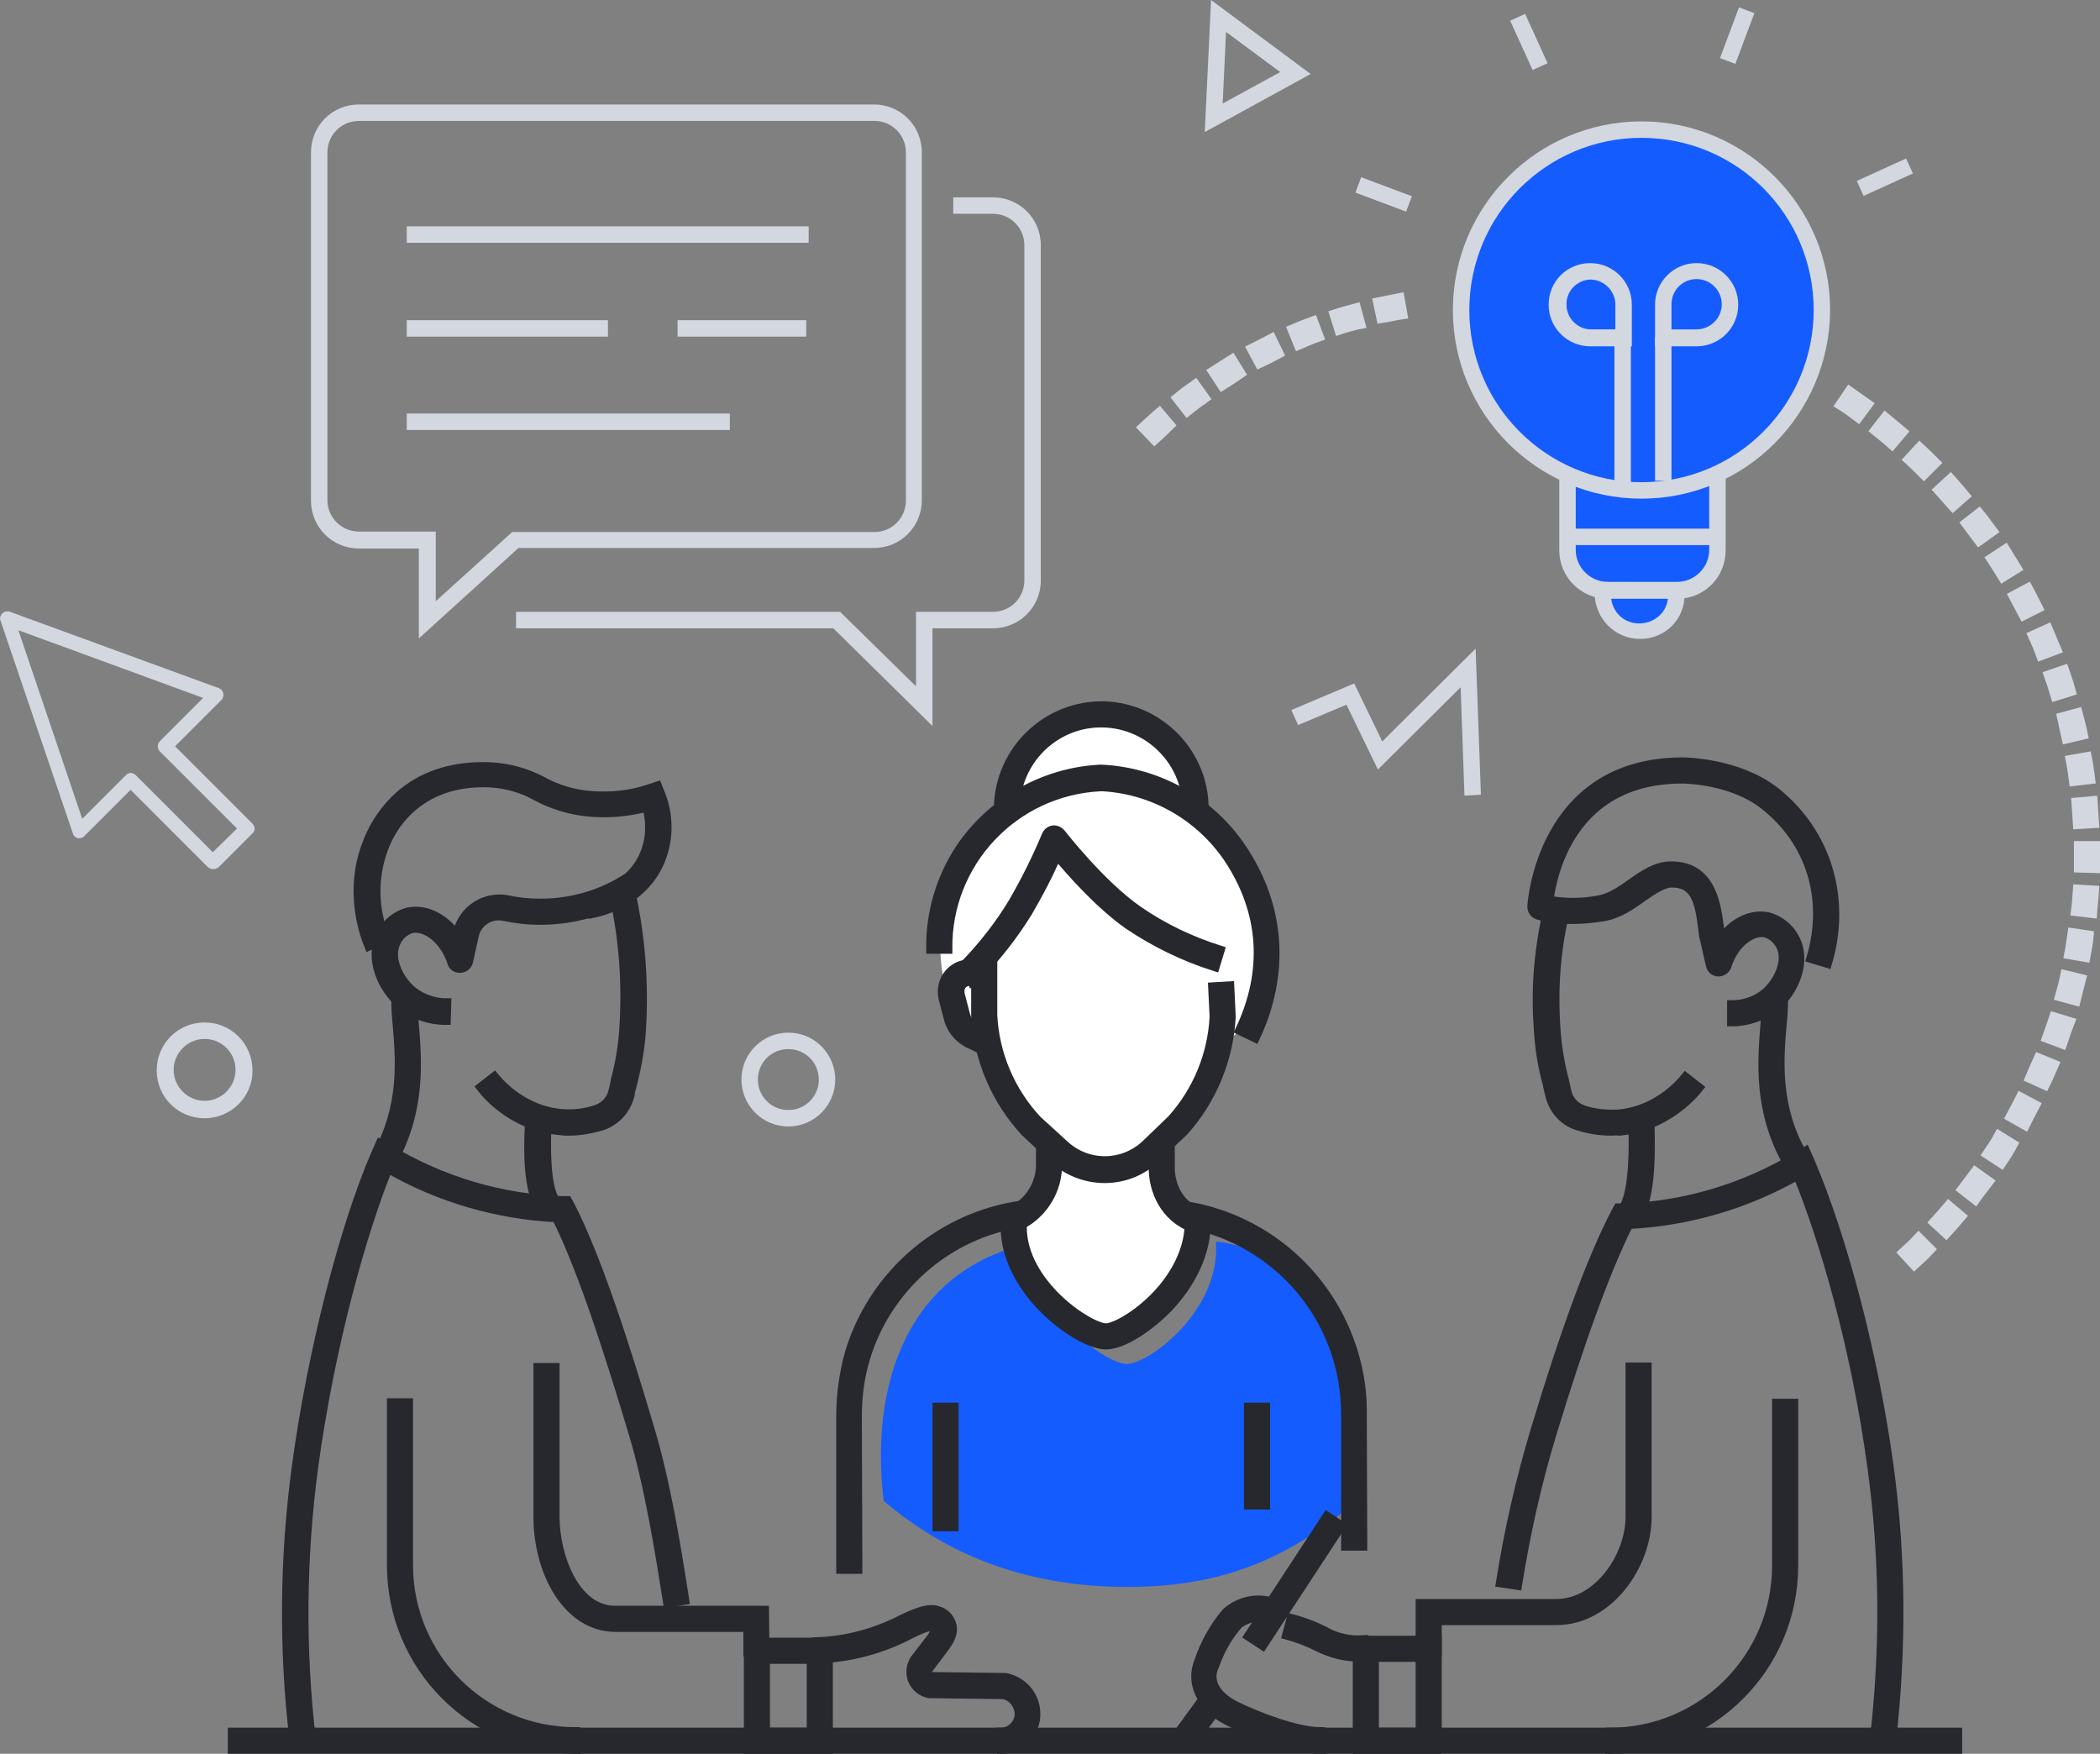 <?xml version="1.0" encoding="utf-8"?>
<!-- Generator: Adobe Illustrator 25.2.3, SVG Export Plug-In . SVG Version: 6.00 Build 0)  -->
<svg version="1.1" id="Layer_1" xmlns="http://www.w3.org/2000/svg" xmlns:xlink="http://www.w3.org/1999/xlink" x="0px" y="0px"
	 viewBox="0 0 434.2 362.6" style="enable-background:new 0 0 434.2 362.6;" xml:space="preserve">
<rect x="0" y="0" width="434.2" height="362.6" fill="#808080" stroke="none"/>
<style type="text/css">
	.st0{fill:#D3D7E0;}
	.st1{fill:#145CFD;}
	.st2{fill:#FFFFFF;}
	.st3{fill:#27282E;stroke:#27282E;stroke-width:2;stroke-miterlimit:10;}
	.st4{fill:#D3D7E0;stroke:#D3D7E0;stroke-width:2;stroke-miterlimit:10;}
</style>
<g id="Layer_2_1_">
	<g id="Layer_1-2">
		<g id="Group_433">
			<g id="Icon">
				<g id="Group_371">
					<path id="Path_204" class="st0" d="M42.3,231.2c-5.5,0-9.9-4.4-9.9-9.9c0-5.5,4.4-9.9,9.9-9.9s9.9,4.4,9.9,9.9
						C52.3,226.7,47.8,231.2,42.3,231.2z M42.3,214.8c-3.5,0-6.4,2.9-6.4,6.4s2.9,6.4,6.4,6.4c3.5,0,6.4-2.9,6.4-6.4
						S45.9,214.8,42.3,214.8L42.3,214.8z"/>
				</g>
			</g>
			<g id="Text">
				<path id="Path_205" class="st0" d="M44,179.7c-0.4,0-0.7-0.2-1-0.4l-16-16l-9.6,9.6c-0.3,0.3-0.6,0.4-1,0.4c-0.1,0-0.2,0-0.3,0
					c-0.5-0.1-0.9-0.5-1-0.9l-15-44.1c-0.2-0.5,0-1.1,0.4-1.5c0.4-0.4,1-0.5,1.6-0.3l43.2,15.8c0.7,0.3,1.1,1.1,0.8,1.9
					c-0.1,0.2-0.2,0.4-0.3,0.5l-9.6,9.6l16,16c0.6,0.6,0.6,1.5,0,2c0,0,0,0,0,0l-7,7C44.8,179.6,44.4,179.7,44,179.7z M27,159.8
					c0.4,0,0.7,0.2,1,0.4l16,16l5-4.9l-16-16c-0.5-0.6-0.5-1.4,0-2l0,0l9-9l-38.2-14l13.2,39l9-9C26.3,160,26.6,159.8,27,159.8z"/>
				<path id="Path_206" class="st1" d="M280.5,310.3c0-39.4-15.8-52.4-29.1-53.6c1.1,14.1-13.8,25.3-18.4,25.3
					c-4.3,0-18.5-10.1-18.5-22.8c0-0.8,0.1-1.6,0.2-2.5c-24.7,4.4-35.2,26.2-32,53.6c14.1,12,30.8,17.8,50.4,17.8
					S266.4,322.3,280.5,310.3z"/>
				<path id="Path_207" class="st2" d="M209.1,252.1c1,5.7,10.4,23.9,19.1,23.9s20.3-17.3,18.6-22.2s-4.2-3.9-5.4-8.4
					s-1.1-7.5,1.8-11.7s4.8-13.1,9-16.9s4.1-3.5,6.1-7.4s3.9-20.4-2.8-32.3s-8.3-9.4-10.1-15.6s-7.2-14.1-17.7-14.1
					s-16.4,8.8-19.3,18.2s-6.4,4.7-10,13.9s-5.2,15.3-2.9,24.8c0,0,0.1,8.1,6.8,10.2c3.3,6.9,9.1,18.7,14.1,22.1
					c0.5,4.9,1.1,9.2-1.2,11.4C213.4,249.6,211.3,251,209.1,252.1z"/>
				<g id="Group_432">
					<path id="Path_208" class="st1" d="M324.2,91.3c-0.2,14.5-1.2,24.9,1.1,27.4s5,0.9,5.8,3s2,8.3,8,8.3s7.1-7.2,8.8-7.8
						s7.4-3,7.4-8.4S355,89.1,355,89.1L324.2,91.3z"/>
					<circle id="Ellipse_21" class="st1" cx="339.1" cy="64" r="37.3"/>
					<g id="Group_372">
						<path id="Path_209" class="st0" d="M249.1,27.3L250.4,0L271,15.3L249.1,27.3z M253.5,6.6l-0.7,14.8l11.9-6.5L253.5,6.6z"/>
					</g>
					<g id="Group_373">
						<path id="Path_210" class="st0" d="M302.8,164.5l-0.8-22.4l-17.1,17l-6.5-13.4l-10,4.2l-1.4-3.1l13-5.5l5.8,12l19.3-19.2
							l1.1,30.2L302.8,164.5z"/>
					</g>
					<g id="Group_374">
						<path id="Path_211" class="st0" d="M163,232.9c-5.4,0-9.7-4.4-9.7-9.7c0-5.4,4.4-9.7,9.7-9.7c5.4,0,9.7,4.4,9.7,9.7l0,0
							C172.7,228.5,168.4,232.9,163,232.9z M163,216.9c-3.5,0-6.3,2.8-6.3,6.3s2.8,6.3,6.3,6.3c3.5,0,6.3-2.8,6.3-6.3l0,0l0,0
							C169.3,219.7,166.5,216.9,163,216.9C163,216.8,163,216.8,163,216.9L163,216.9z"/>
					</g>
					<g id="Group_409">
						<g id="Group_375">
							<rect id="Rectangle_142" x="48.1" y="358.2" class="st3" width="356.6" height="3.4"/>
						</g>
						<g id="Group_376">
							<path id="Path_212" class="st3" d="M60.9,360.1c-2.3-19-2.1-38.3,0.5-57.3c3.1-22.8,9.6-48.7,16.4-64.4l0.8-1.8l1.7,1
								c10.9,6.6,23.3,10.3,36,10.7h1l0.5,0.9c5.7,11.1,11.6,29.6,16.5,46.2c3.4,11.2,5.7,25.7,7.2,35.4l-3.4,0.5
								c-1.5-9.5-3.8-24-7.1-34.9c-4.8-16-10.4-33.7-15.9-44.7c-12.3-0.6-24.3-4.1-34.9-10.2c-5.4,13.2-12,36.8-15.4,61.7
								c-2.5,18.7-2.7,37.7-0.5,56.4L60.9,360.1z"/>
						</g>
						<g id="Group_377">
							<path id="Path_213" class="st3" d="M158.1,341.5h-3.4v-5.1h-27.4c-10,0-16-11.5-16-22.7v-30.9h3.4v30.9
								c0,7.8,4,19.3,12.5,19.3h30.8L158.1,341.5z"/>
						</g>
						<g id="Group_378">
							<path id="Path_214" class="st3" d="M119,361.6c-21,0-38-17-38-38v-33.5h3.4v33.5c0,19.1,15.5,34.5,34.6,34.5V361.6z"/>
						</g>
						<g id="Group_379">
							<path id="Path_215" class="st3" d="M171.2,361.6h-16.4v-22h16.4V361.6z M158.2,358.2h9.6V343h-9.6V358.2z"/>
						</g>
						<g id="Group_380">
							<path id="Path_216" class="st3" d="M207.1,361.6l-0.2-3.4c2.2,0,3.9-1.8,3.9-3.9c-0.1-1.9-1.4-3.6-3.3-4l-15.4-0.2
								c-1.5-0.3-2.7-1.3-3.3-2.6c-0.6-1.3-0.5-2.8,0.2-4.1l0.1-0.2l3.7-4.8l0.1-0.2c0.6-1,0.6-1.3,0.6-1.4s-0.2-0.3-0.7-0.5
								s-1.7,0-5.9,2.2c-5.6,2.7-11.6,4.2-17.8,4.4l-0.1-3.4c5.6-0.2,11.1-1.6,16.2-4c3.9-2,6.9-3.2,8.8-2.4
								c1.3,0.4,2.3,1.4,2.7,2.7c0.6,1.9-0.6,3.6-1.1,4.3l-0.2,0.3l-3.6,4.8c-0.1,0.3-0.1,0.6,0,0.9c0.1,0.3,0.4,0.5,0.7,0.6
								l15.4,0.2c3.6,0.7,6.2,3.8,6.2,7.4C214.2,358.2,211.1,361.4,207.1,361.6z"/>
						</g>
						<g id="Group_381">
							<path id="Path_217" class="st3" d="M391,360.1l-3.4-0.4c2.2-18.7,2.1-37.7-0.5-56.4c-3.4-25.2-10.2-47.9-15.4-60.4
								c-10.7,6.1-22.7,9.6-35,10.2c-4.7,9.4-10,24-15.9,43.4c-3.1,10.2-5.4,20.6-7.1,31.2l-3.4-0.5c1.7-10.7,4.1-21.3,7.2-31.6
								c6.1-20.2,11.6-35.3,16.6-44.9l0.5-0.9h1c12.7-0.4,25.1-4.1,36-10.7l1.7-1l0.8,1.8c7,16.3,13.4,41.1,16.4,63.1
								C393.1,321.9,393.2,341.1,391,360.1z"/>
						</g>
						<g id="Group_382">
							<path id="Path_218" class="st3" d="M297.1,341.4h-3.4v-9.8h28.1c8.6,0,15.3-9.7,15.3-18v-30.9h3.4v30.9
								c0,10.1-8,21.4-18.7,21.4h-24.7V341.4z"/>
						</g>
						<g id="Group_383">
							<path id="Path_219" class="st3" d="M332.9,361.6v-3.4c19.1,0,34.5-15.5,34.5-34.5v-33.5h3.4v33.5
								C370.8,344.6,353.9,361.6,332.9,361.6z"/>
						</g>
						<g id="Group_384">
							<path id="Path_220" class="st3" d="M297.1,361.6h-16.4v-22.4h16.4L297.1,361.6z M284.1,358.2h9.6v-15.6h-9.6V358.2z"/>
						</g>
						<g id="Group_385">
							<path id="Path_221" class="st3" d="M281.9,342.5c-3.3,0.2-6.6-0.6-9.5-2.1c-2-1-4.1-1.8-6.3-2.4l0.9-3.3
								c2.4,0.6,4.7,1.5,6.9,2.6c2.4,1.4,5.2,2,8,1.8L281.9,342.5z"/>
						</g>
						<g id="Group_386">
							<path id="Path_222" class="st3" d="M273.1,361.6c-6,0-15.6-4-19.3-5.9c-5.4-2.8-7.8-7.8-5.8-12.4c1.2-3.6,3.1-6.9,5.5-9.8
								c2.8-2.6,7-3.4,10.5-1.8l-1.4,3.1c-2.2-0.9-4.7-0.5-6.6,1c-2.2,2.5-3.8,5.4-4.9,8.5l-0.1,0.2c-1.6,3.6,1.1,6.5,4.2,8.1
								c4.3,2.2,12.9,5.5,17.8,5.5L273.1,361.6z"/>
						</g>
						<g id="Group_387">
							
								<rect id="Rectangle_143" x="242.8" y="354.4" transform="matrix(0.59 -0.807 0.807 0.59 -186.005 345.772)" class="st3" width="9.5" height="3.4"/>
						</g>
						<g id="Group_388">
							
								<rect id="Rectangle_144" x="253.1" y="325.1" transform="matrix(0.548 -0.836 0.836 0.548 -152.264 371.697)" class="st3" width="29.5" height="3.4"/>
						</g>
						<g id="Group_389">
							<path id="Path_223" class="st3" d="M248.9,166.8h-3.4c-0.2-9.8-8.4-17.6-18.2-17.4c-9.5,0.2-17.2,7.9-17.4,17.4h-3.4
								c0.3-11.7,10-21,21.7-20.8C239.5,146.3,248.7,155.5,248.9,166.8z"/>
						</g>
						<g id="Group_390">
							<path id="Path_224" class="st3" d="M259.5,214.5l-3.1-1.5c5.8-12.2,5-24.5-2.4-35.6c-5.9-8.7-15.5-14.2-26-14.8h-0.5
								c-17.9,0.9-31.8,15.7-31.6,33.6h-3.4c-0.1-7.4,2-14.6,6.1-20.8c6.5-9.6,17.2-15.7,28.8-16.3h0.5c11.6,0.6,22.3,6.6,28.8,16.3
								C264.8,187.4,265.7,201.3,259.5,214.5z"/>
						</g>
						<g id="Group_391">
							<rect id="Rectangle_145" x="193.8" y="291" class="st3" width="3.4" height="24.6"/>
						</g>
						<g id="Group_392">
							<rect id="Rectangle_146" x="258.2" y="291" class="st3" width="3.4" height="20.1"/>
						</g>
						<g id="Group_393">
							<path id="Path_225" class="st3" d="M117.6,233.8c-0.6,0-1.1,0-1.7-0.1c-9.2-0.7-14.9-6.9-16.4-8.9l2.7-2.1
								c1.3,1.6,6.2,7,14,7.6c2.4,0.2,4.9-0.1,7.2-0.9c1.7-0.6,3-2,3.4-3.8c0.2-0.8,0.4-1.5,0.5-2.3c1-3.7,1.6-7.5,1.8-11.4
								c0.5-8.8-0.1-17.6-2-26.2l3.4-0.7c1.9,8.9,2.6,18.1,2.1,27.2c-0.2,4.1-0.9,8.1-1.9,12c-0.2,0.7-0.4,1.4-0.5,2.2
								c-0.7,2.9-2.8,5.3-5.7,6.3C122.2,233.4,119.9,233.8,117.6,233.8z"/>
						</g>
						<g id="Group_394">
							<path id="Path_226" class="st3" d="M92.2,210.9c-3.4,0-6.7-1.1-9.3-3.3c-3.9-3.3-6.6-9.5-4.1-14.4c1.1-2.3,3.2-4,5.7-4.6
								c3.6-0.7,7.4,1.3,10,4.9l0.2-0.8c1.1-4.6,5.6-7.5,10.3-6.6c2.2,0.5,4.4,0.7,6.6,0.7h0.2c6,0,11.9-1.6,17-4.7l1.7,2.9
								c-5.7,3.4-12.1,5.2-18.7,5.2h-0.3c-2.5,0-4.9-0.3-7.3-0.8c-2.8-0.6-5.6,1.2-6.2,4l-1.2,5.4c-0.2,0.9-1.1,1.5-2.1,1.3
								c-0.6-0.1-1.1-0.6-1.2-1.1c-1.7-5.1-5.6-7.6-8.3-7.1c-1.4,0.4-2.7,1.4-3.3,2.8c-1.7,3.2,0.4,7.8,3.3,10.2
								c2,1.6,4.5,2.5,7.1,2.5L92.2,210.9z"/>
						</g>
						<g id="Group_395">
							<path id="Path_227" class="st3" d="M76.3,195.5c-1.3-3.2-4-11.8-0.4-21c1.5-4.1,4.1-7.8,7.5-10.6c4.7-3.8,10.8-5.6,18-5.3
								c3.8,0.2,7.4,1.2,10.8,3c2.9,1.6,6.2,2.6,9.5,2.9c4.3,0.4,8.6,0,12.7-1.4l1.5-0.5l0.6,1.5c1.8,4.4,1.8,9.4,0,13.8
								c-3.7,8.9-13,10.7-14,10.9l-0.6-3.4c0.3-0.1,8.4-1.5,11.4-8.8c1.3-3.1,1.4-6.6,0.5-9.8c-4.1,1.1-8.3,1.4-12.4,1
								c-3.7-0.4-7.3-1.5-10.6-3.3c-2.9-1.6-6.1-2.5-9.4-2.7c-6.3-0.3-11.6,1.3-15.7,4.6c-3,2.4-5.2,5.6-6.5,9.2
								c-2.2,6-2,12.6,0.4,18.4L76.3,195.5z"/>
						</g>
						<g id="Group_396">
							<path id="Path_228" class="st3" d="M81,240.4l-3-1.7c5.6-9.9,4.8-19.6,4.2-26.7c-0.2-2-0.3-3.7-0.3-5.2h3.4
								c0,1.4,0.1,3.1,0.3,5C86.2,219.2,87.1,229.5,81,240.4z"/>
						</g>
						<g id="Group_397">
							<path id="Path_229" class="st3" d="M112.1,250.5c-3.1-4.2-2.8-13.3-2.6-17.6c0-0.6,0-1.1,0-1.5h3.5c0,0.4,0,0.9,0,1.6
								c-0.1,3.4-0.4,12.3,1.9,15.5L112.1,250.5z"/>
						</g>
						<g id="Group_398">
							<path id="Path_230" class="st3" d="M333,233.8c-2.3,0-4.6-0.4-6.8-1.1c-2.9-0.9-5-3.3-5.7-6.3c-0.2-0.8-0.4-1.5-0.5-2.2
								c-1.1-3.9-1.7-7.9-1.9-12c-0.6-8.3,0.2-16.6,2.1-24.6l3.4,0.7c-1.9,7.7-2.5,15.7-2,23.7c0.2,3.8,0.8,7.7,1.8,11.4l0.5,2.3
								c0.4,1.8,1.7,3.2,3.4,3.8c2.3,0.8,4.8,1,7.2,0.9c7.8-0.6,12.7-6,14-7.6l2.7,2.1c-1.5,1.9-7.2,8.1-16.4,8.9
								C334.2,233.7,333.6,233.8,333,233.8z"/>
						</g>
						<g id="Group_399">
							<path id="Path_231" class="st3" d="M369.6,240.4c-6.1-10.8-5.2-21.1-4.6-28.7c0.2-1.9,0.3-3.6,0.3-5h3.4
								c0,1.6-0.1,3.3-0.3,5.2c-0.6,7.1-1.4,16.8,4.2,26.7L369.6,240.4z"/>
						</g>
						<g id="Group_400">
							<path id="Path_232" class="st3" d="M338.4,251.9l-2.8-2c2.4-3.3,2.2-13.7,2.1-17.1c0-0.6,0-1.1,0-1.4h3.4c0,0.3,0,0.7,0,1.3
								C341.3,240.1,341.1,248.2,338.4,251.9z"/>
						</g>
						<g id="Group_401">
							<path id="Path_233" class="st3" d="M202.3,201.6l-2.4-2.5c3.6-3.8,6.9-8,9.6-12.5c2.6-4.5,4.9-9.1,6.9-13.9
								c0.4-0.9,1.4-1.3,2.2-0.9c0.3,0.1,0.5,0.3,0.7,0.5c0.1,0.1,8.2,10.6,16,16c5.2,3.6,10.9,6.3,16.9,8.2l-1,3.3
								c-6.3-2-12.3-4.9-17.8-8.6c-6-4.2-12-11-14.9-14.5c-1.7,4.1-3.8,8-6,11.8C209.6,193.2,206.2,197.6,202.3,201.6z"/>
						</g>
						<g id="Group_402">
							<path id="Path_234" class="st3" d="M209.8,253.8l-1.2-3.2c3.8-1.5,6.4-5.2,6.6-9.3v-4.2h3.4v4.2
								C218.4,246.9,214.9,251.8,209.8,253.8z"/>
						</g>
						<g id="Group_403">
							<path id="Path_235" class="st3" d="M246.8,253.9c-6.1-2.2-8.3-7.9-8.3-12.5v-4.2h3.4v4.2c0,3.4,1.6,7.7,6,9.3L246.8,253.9z"
								/>
						</g>
						<g id="Group_404">
							<path id="Path_236" class="st3" d="M202.6,216.8l-1.6-0.8c-2.3-0.9-4.1-2.8-4.8-5.2l-1.1-4.2c-0.7-2.7,0.5-5.5,3-6.7
								c2-0.9,4.6-0.8,5.9,1.4l-3,1.7c-0.2-0.4-1.4,0-1.4,0c-1,0.5-1.4,1.6-1.1,2.7l1.1,4.2c0.4,1.4,1.4,2.5,2.7,2.9l0.1,0.1
								l1.7,0.8L202.6,216.8z"/>
						</g>
						<g id="Group_405">
							<path id="Path_237" class="st3" d="M228.4,243.6c-3.9,0-7.8-1.5-10.6-4.2L212,234c-6.1-6.6-9.7-15.1-10.2-24v-11.6h3.4v11.5
								c0.4,8.1,3.7,15.8,9.2,21.7l5.7,5.2c4.8,4.4,12.1,4.3,16.8-0.1l5.4-5.2c5.3-5.9,8.4-13.4,8.8-21.3l-0.3-6.1l3.4-0.2l0.3,6.3
								v0.1c-0.5,8.7-3.9,17-9.7,23.5l-0.1,0.1l-5.5,5.2C236.4,242,232.5,243.6,228.4,243.6z"/>
						</g>
						<g id="Group_406">
							<path id="Path_238" class="st3" d="M177.3,324.4h-3.4v-31.5c0-4.5,0.6-8.9,1.8-13.2c4.7-15.6,17.8-27.3,33.8-30.2l2.4-0.4
								l-0.4,2.4c-0.1,0.7-0.2,1.5-0.2,2.2c0,11.8,13.9,20.9,17.4,20.9c1.7,0,6.5-2.5,10.7-7c2.7-2.9,7.1-8.9,6.5-16.2l3.4-0.3
								c0.5,6.4-2.1,13-7.4,18.8c-4.3,4.6-9.9,8.1-13.2,8.1c-5.7,0-20.8-11-20.8-24.3v-0.3c-13.8,3.3-24.9,13.8-29,27.4
								c-1.2,3.9-1.7,8-1.7,12.1L177.3,324.4z"/>
						</g>
						<g id="Group_407">
							<path id="Path_239" class="st3" d="M281.7,319.6h-3.4v-26.7c0-4.1-0.5-8.2-1.7-12.1c-4.3-14.4-16.4-25.2-31.2-27.9l0.6-3.4
								c16.1,2.9,29.1,14.6,33.8,30.2c1.3,4.3,1.9,8.7,1.8,13.1L281.7,319.6z"/>
						</g>
						<g id="Group_408">
							<path id="Path_240" class="st3" d="M358.1,211.2v-3.4c2.5,0,4.9-0.8,6.9-2.4c2.8-2.4,4.8-6.8,3.2-9.9
								c-0.7-1.3-1.8-2.3-3.2-2.7c-2.6-0.5-6.4,1.9-8,6.9c-0.3,0.9-1.3,1.4-2.2,1.1c-0.6-0.2-1-0.7-1.1-1.3l-1.2-5.2
								c-0.2-0.7-0.3-1.5-0.4-2.5c-0.7-5.4-1.5-9.4-6.6-9.3c-1.8,0.1-3.8,1.5-6,3c-2.3,1.7-5,3.5-8.1,4c-8.8,1.4-13.3-0.4-13.5-0.4
								c-0.7-0.3-1.1-0.9-1.1-1.7c0-0.3,1.8-29.8,31.1-29.8c0.5,0,11.4,0.1,19.1,6.1c10.6,8.4,14.8,22,10.8,35.4l-3.3-1
								c3.6-12.2,0-24.1-9.7-31.7c-6.7-5.3-16.5-5.4-17-5.4c-22.9,0-26.9,19.7-27.6,25.2c3.5,0.6,7.1,0.6,10.5-0.1
								c2.3-0.4,4.5-1.9,6.6-3.4c2.4-1.7,5-3.5,7.9-3.6h0.4c8.2,0,9.2,8,9.8,12.3c0.1,0.9,0.2,1.6,0.3,2.2l0.1,0.7
								c2.5-3.5,6.2-5.4,9.7-4.7c2.4,0.6,4.5,2.3,5.6,4.5c2.5,4.8-0.2,10.9-4,14.1C364.6,210,361.4,211.2,358.1,211.2z"/>
						</g>
					</g>
					<g id="Group_422">
						<g id="Group_410">
							<rect id="Rectangle_147" x="324.2" y="109.3" class="st0" width="30" height="3.4"/>
						</g>
						<g id="Group_411">
							<path id="Path_241" class="st0" d="M337.4,71.6h-8.6c-4.7,0-8.6-3.8-8.6-8.6s3.8-8.6,8.6-8.6c4.7,0,8.6,3.8,8.6,8.6
								c0,0,0,0,0,0l0,0V71.6z M328.8,57.8c-2.8,0.1-5.1,2.5-4.9,5.4c0.1,2.7,2.3,4.8,4.9,4.9h5.2V63
								C334,60.2,331.7,57.8,328.8,57.8L328.8,57.8z"/>
						</g>
						<g id="Group_412">
							<path id="Path_242" class="st0" d="M350.8,71.6h-8.6V63c0-4.7,3.8-8.6,8.6-8.6c4.7,0,8.6,3.8,8.6,8.6S355.5,71.6,350.8,71.6
								L350.8,71.6L350.8,71.6z M345.6,68.1h5.2c2.8,0,5.2-2.3,5.2-5.2c0-2.8-2.3-5.2-5.2-5.2s-5.2,2.3-5.2,5.2c0,0,0,0,0,0l0,0
								V68.1z"/>
						</g>
						<g id="Group_413">
							<rect id="Rectangle_148" x="342.2" y="69.8" class="st0" width="3.4" height="29.6"/>
						</g>
						<g id="Group_414">
							<rect id="Rectangle_149" x="333.8" y="68.7" class="st0" width="3.4" height="31.8"/>
						</g>
						<g id="Group_415">
							<path id="Path_243" class="st0" d="M339.1,132.1c-5.2,0-9.3-4.2-9.4-9.4h3.4c-0.2,3.3,2.3,6.1,5.6,6.2s6.1-2.3,6.2-5.6
								c0-0.2,0-0.3,0-0.5v-0.2h3.4C348.5,128,344.3,132.1,339.1,132.1z"/>
						</g>
						<g id="Group_416">
							<path id="Path_244" class="st0" d="M346.8,123.8h-14.4c-5.5,0-10-4.5-10-10V98.1h3.4v15.6c0,3.6,3,6.6,6.6,6.6h14.4
								c3.6,0,6.6-3,6.6-6.6V98.6h3.4v15.2C356.8,119.3,352.4,123.8,346.8,123.8C346.8,123.8,346.8,123.8,346.8,123.8z"/>
						</g>
						<g id="Group_417">
							<path id="Path_245" class="st0" d="M339.4,103.1c-21.5,0-39-17.5-39-39s17.5-39,39-39s39,17.5,39,39l0,0
								C378.3,85.6,360.9,103.1,339.4,103.1z M339.4,28.5c-19.7,0-35.6,16-35.6,35.6c0,19.7,16,35.6,35.6,35.6
								c19.7,0,35.6-16,35.6-35.6C375,44.4,359.1,28.5,339.4,28.5L339.4,28.5z"/>
						</g>
						<g id="Group_418">
							
								<rect id="Rectangle_150" x="353.6" y="5.5" transform="matrix(0.351 -0.936 0.936 0.351 226.364 341.051)" class="st0" width="11.2" height="3.4"/>
						</g>
						<g id="Group_419">
							
								<rect id="Rectangle_151" x="314.5" y="3.1" transform="matrix(0.91 -0.414 0.414 0.91 24.769 131.667)" class="st0" width="3.4" height="11.2"/>
						</g>
						<g id="Group_420">
							
								<rect id="Rectangle_152" x="284.4" y="34.5" transform="matrix(0.351 -0.936 0.936 0.351 148.129 293.91)" class="st0" width="3.4" height="11.2"/>
						</g>
						<g id="Group_421">
							
								<rect id="Rectangle_153" x="384.2" y="34.9" transform="matrix(0.91 -0.414 0.414 0.91 19.841 164.707)" class="st0" width="11.2" height="3.4"/>
						</g>
					</g>
					<g id="Group_429">
						<g id="Group_423">
							<path id="Path_246" class="st0" d="M86.6,132v-18.6H74.2c-5.5,0-9.9-4.4-9.9-9.9V31.5c0-5.5,4.4-9.9,9.9-9.9h106.5
								c5.5,0,9.9,4.4,9.9,9.9v71.9c0,5.5-4.4,9.9-9.9,9.9h-73.5L86.6,132z M74.2,25c-3.6,0-6.5,2.9-6.5,6.5v71.9
								c0,3.6,2.9,6.5,6.5,6.5h15.9v14.4l15.8-14.3h74.9c3.6,0,6.5-2.9,6.5-6.5V31.5c0-3.6-2.9-6.5-6.5-6.5L74.2,25z"/>
						</g>
						<g id="Group_424">
							<path id="Path_247" class="st0" d="M192.8,150.1l-20.5-20.2h-65.6v-3.4h67l15.7,15.4v-15.4h15.9c3.6,0,6.5-2.9,6.5-6.5l0,0
								V50.7c0-3.6-2.9-6.5-6.5-6.5h-8.2v-3.4h8.2c5.5,0,9.9,4.4,9.9,9.9v69.3c0,5.5-4.4,9.9-9.9,9.9h-12.5L192.8,150.1z"/>
						</g>
						<g id="Group_425">
							<rect id="Rectangle_154" x="84.1" y="46.8" class="st0" width="83.1" height="3.4"/>
						</g>
						<g id="Group_426">
							<rect id="Rectangle_155" x="84.1" y="66.2" class="st0" width="41.6" height="3.4"/>
						</g>
						<g id="Group_427">
							<rect id="Rectangle_156" x="140.1" y="66.2" class="st0" width="26.6" height="3.4"/>
						</g>
						<g id="Group_428">
							<rect id="Rectangle_157" x="84.1" y="85.5" class="st0" width="66.8" height="3.4"/>
						</g>
					</g>
					<g id="Group_430">
						<path id="Path_248" class="st4" d="M395.8,261.5l-2.3-2.5c1.1-1,2.2-2,3.2-3.1l2.4,2.4C398.1,259.4,396.9,260.5,395.8,261.5z
							 M402.4,255l-2.5-2.3c1-1.1,2-2.2,3-3.4l2.6,2.2C404.5,252.7,403.4,253.9,402.4,255L402.4,255z M408.4,248l-2.7-2.1
							c0.9-1.2,1.8-2.4,2.7-3.6l2.8,2C410.3,245.5,409.3,246.7,408.4,248L408.4,248z M413.8,240.5l-2.9-1.9c0.8-1.2,1.7-2.5,2.4-3.8
							l2.9,1.8C415.5,237.9,414.7,239.2,413.8,240.5z M418.7,232.6l-3-1.7c0.7-1.3,1.4-2.6,2.1-4l3,1.6
							C420.1,229.8,419.4,231.2,418.7,232.6L418.7,232.6z M422.8,224.3l-3.1-1.4c0.6-1.4,1.2-2.8,1.8-4.1l3.2,1.3
							C424.1,221.5,423.5,222.9,422.8,224.3L422.8,224.3z M426.4,215.8l-3.2-1.2c0.5-1.4,1-2.8,1.5-4.3l3.3,1
							C427.4,212.8,426.9,214.3,426.4,215.8L426.4,215.8z M429.2,206.9l-3.3-0.9c0.4-1.4,0.8-2.9,1.1-4.4l3.3,0.8
							C429.9,203.9,429.6,205.4,429.2,206.9L429.2,206.9z M431.2,197.9l-3.4-0.6c0.3-1.5,0.5-3,0.7-4.4l3.4,0.5
							C431.8,194.8,431.5,196.3,431.2,197.9z M432.6,188.8l-3.4-0.4c0.2-1.5,0.3-3,0.4-4.5l3.4,0.2
							C432.9,185.7,432.7,187.2,432.6,188.8L432.6,188.8z M433.2,179.5l-3.4-0.1c0-1,0-1.9,0-2.9c0-0.5,0-1,0-1.6h3.4
							c0,0.5,0,1.1,0,1.6C433.2,177.5,433.2,178.5,433.2,179.5L433.2,179.5z M429.6,170.4c-0.1-1.5-0.2-3-0.3-4.5l3.4-0.3
							c0.1,1.5,0.2,3.1,0.3,4.6L429.6,170.4z M428.8,161.5c-0.2-1.5-0.4-2.9-0.7-4.4l3.4-0.6c0.3,1.5,0.5,3.1,0.7,4.6L428.8,161.5z
							 M427.3,152.7c-0.3-1.4-0.7-2.9-1-4.4l3.3-0.9c0.4,1.5,0.8,3,1.1,4.5L427.3,152.7z M425,143.9c-0.4-1.4-0.9-2.9-1.4-4.3
							l3.2-1.1c0.5,1.4,1,2.9,1.4,4.4L425,143.9z M422,135.5c-0.5-1.4-1.1-2.8-1.7-4.1l3.1-1.4c0.6,1.4,1.2,2.9,1.8,4.3L422,135.5z
							 M418.4,127.2c-0.7-1.3-1.4-2.7-2.1-4l3-1.6c0.7,1.3,1.4,2.7,2.1,4.1L418.4,127.2z M414.1,119.3c-0.8-1.3-1.6-2.6-2.4-3.8
							l2.9-1.9c0.8,1.3,1.6,2.6,2.4,3.9L414.1,119.3z M409.2,111.8c-0.9-1.2-1.8-2.4-2.7-3.6l2.7-2.1c1,1.2,1.9,2.5,2.8,3.7
							L409.2,111.8z M403.8,104.7c-1-1.1-2-2.3-3-3.4l2.5-2.3c1,1.1,2,2.3,3,3.5L403.8,104.7z M397.8,98.1c-1.1-1.1-2.1-2.1-3.2-3.1
							l2.3-2.5c1.1,1,2.2,2.1,3.3,3.2L397.8,98.1z M391.2,91.9c-1.1-1-2.3-1.9-3.5-2.9l2.1-2.7c1.2,1,2.4,2,3.6,3L391.2,91.9z
							 M384.2,86.3c-1.2-0.9-2.4-1.8-3.7-2.6l1.9-2.8c1.3,0.9,2.5,1.8,3.8,2.7L384.2,86.3z"/>
					</g>
					<g id="Group_431">
						<path id="Path_249" class="st4" d="M238.7,90.9l-2.4-2.5c1.1-1,2.2-2.1,3.4-3.1l2.2,2.6C240.9,88.9,239.8,89.9,238.7,90.9z
							 M245.5,85l-2.1-2.7c1.2-1,2.4-1.9,3.7-2.8l2,2.8C247.8,83.2,246.6,84.1,245.5,85L245.5,85z M252.7,79.7l-1.9-2.9
							c1.3-0.8,2.6-1.7,3.9-2.5l1.8,2.9C255.2,78.1,254,78.9,252.7,79.7z M260.4,75.1l-1.6-3c1.4-0.7,2.8-1.4,4.1-2.1l1.5,3.1
							C263.1,73.8,261.7,74.5,260.4,75.1L260.4,75.1z M268.5,71.3l-1.3-3.2c1.4-0.6,2.9-1.2,4.3-1.7l1.2,3.2
							C271.3,70.1,269.9,70.7,268.5,71.3z M276.9,68.2l-1-3.2c1.5-0.5,3-0.9,4.5-1.3l0.9,3.3C279.8,67.3,278.4,67.7,276.9,68.2
							L276.9,68.2z M285.6,65.8l-0.7-3.3c1.5-0.3,3-0.6,4.5-0.9L290,65C288.5,65.2,287.1,65.6,285.6,65.8L285.6,65.8z"/>
					</g>
				</g>
			</g>
		</g>
	</g>
</g>
</svg>

